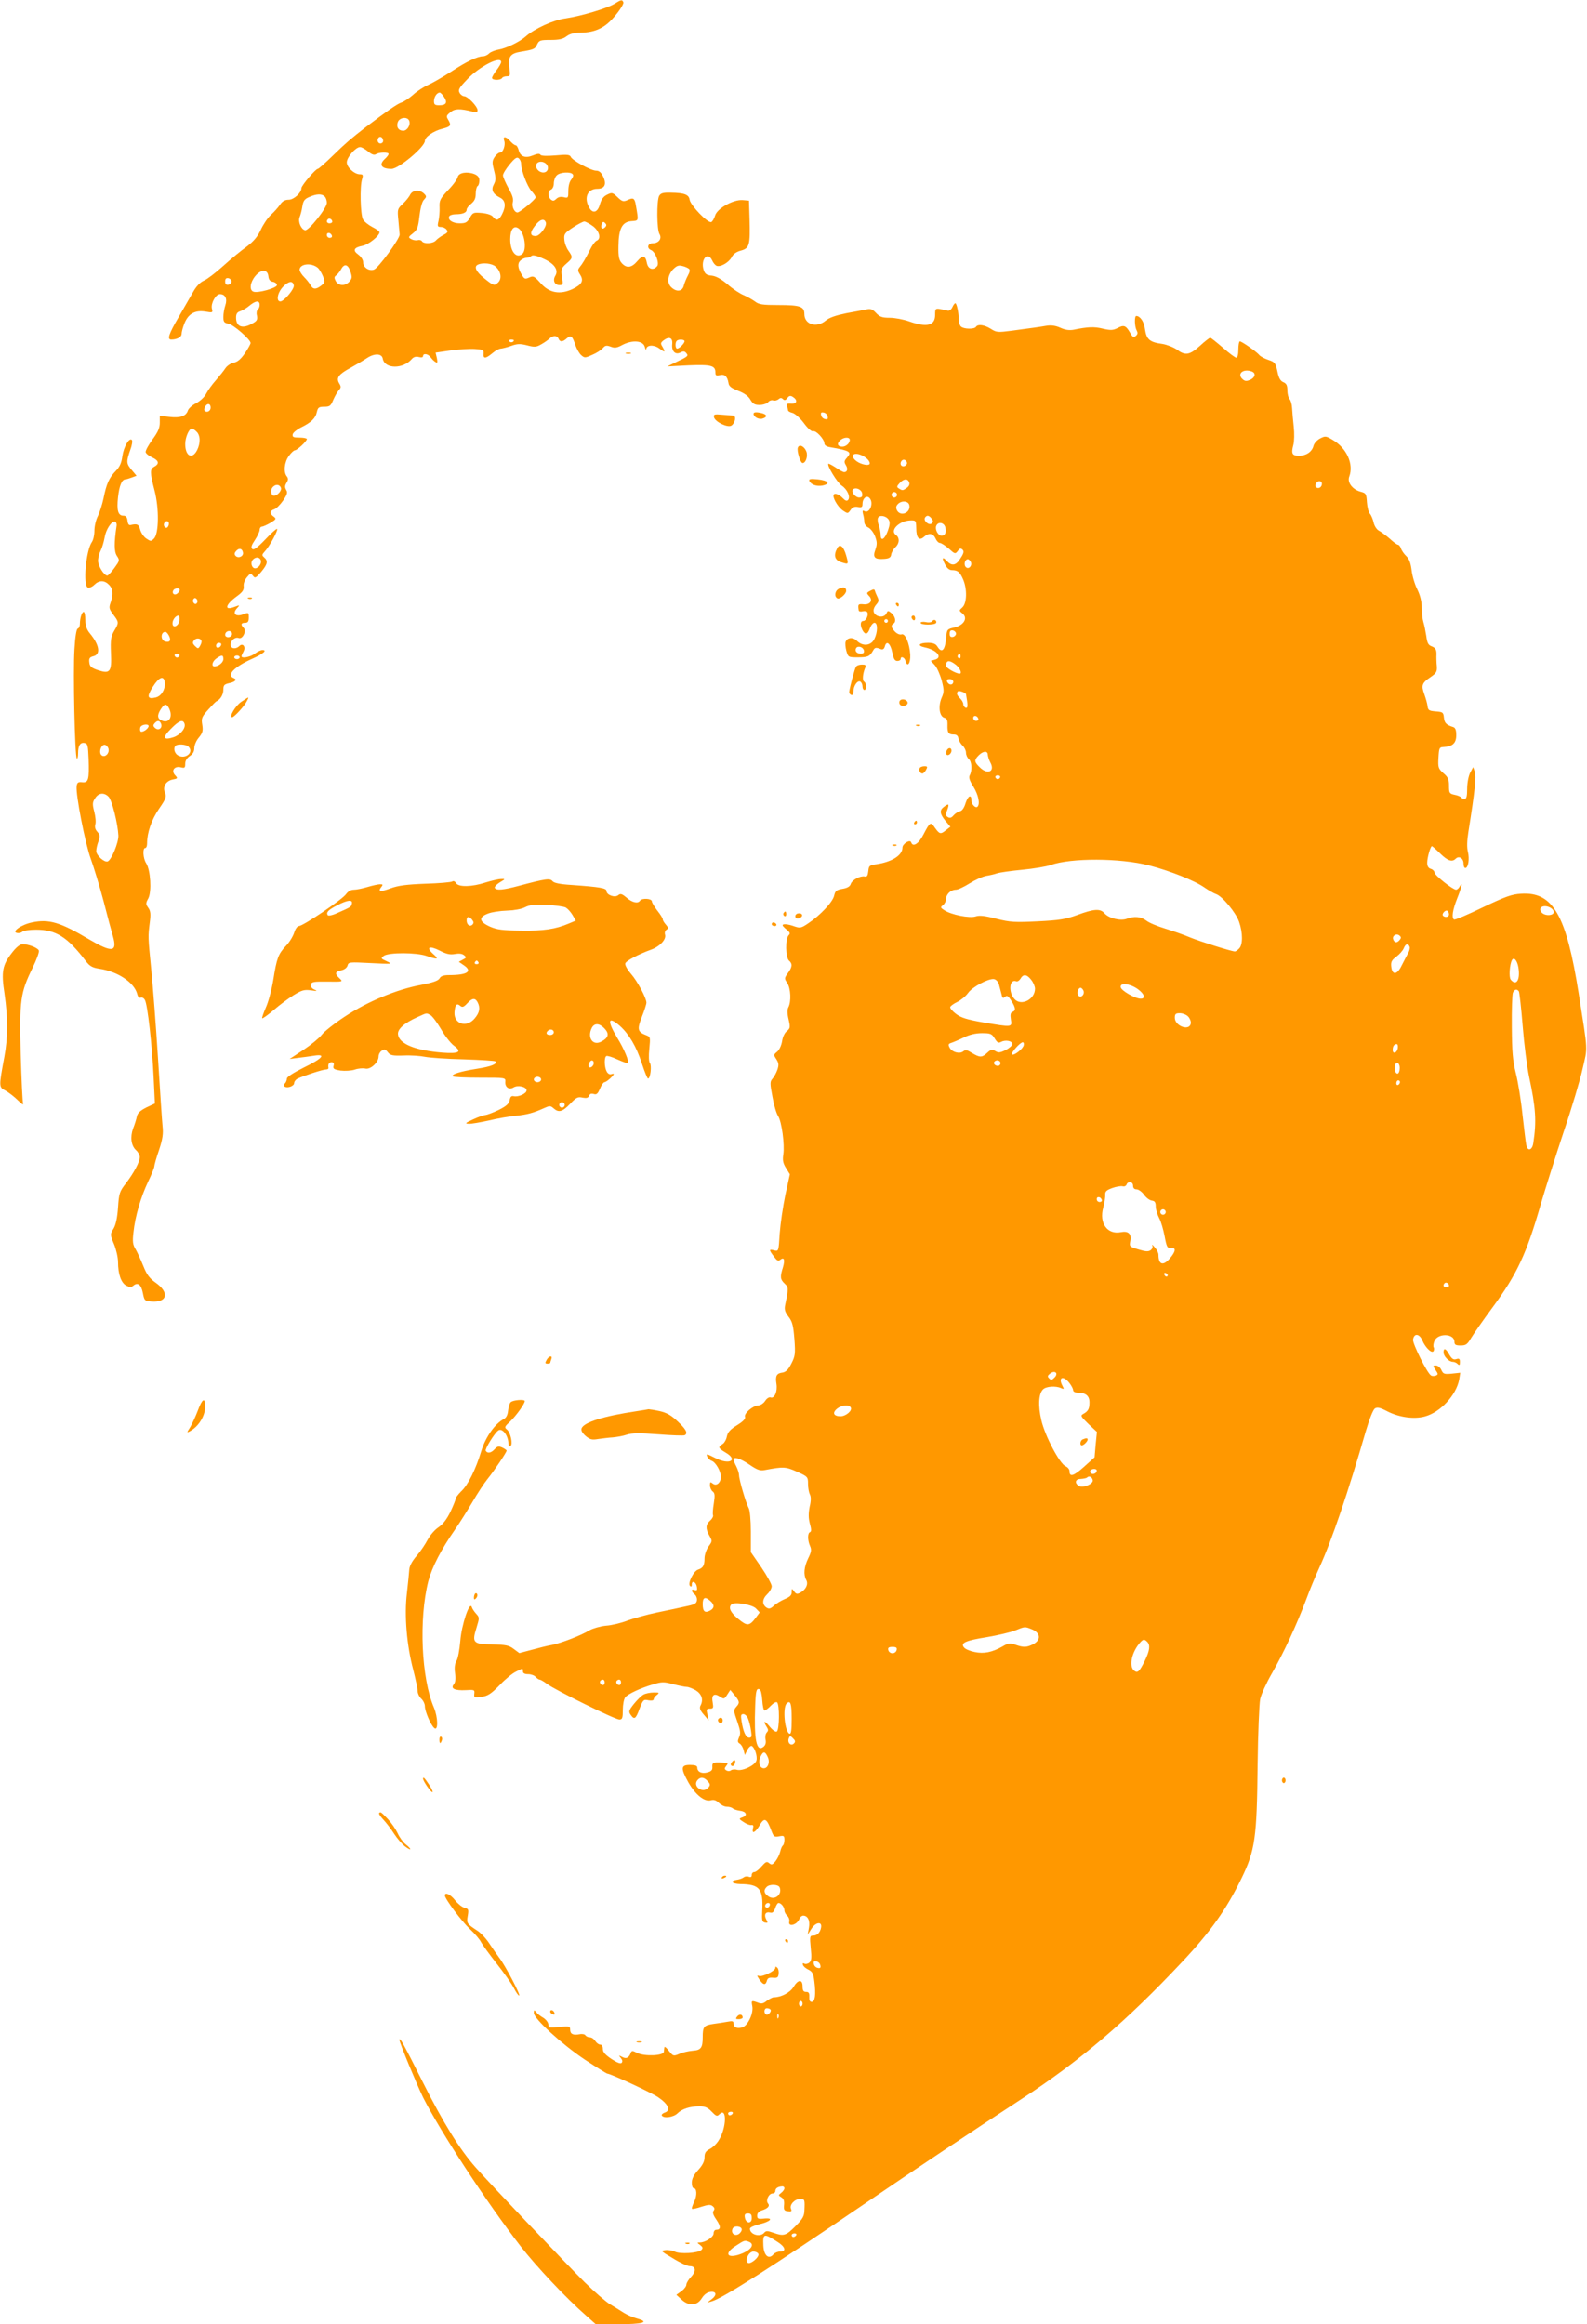 <?xml version="1.0" standalone="no"?>
<!DOCTYPE svg PUBLIC "-//W3C//DTD SVG 20010904//EN"
 "http://www.w3.org/TR/2001/REC-SVG-20010904/DTD/svg10.dtd">
<svg version="1.0" xmlns="http://www.w3.org/2000/svg"
 width="874pt" height="1280pt" viewBox="0 0 874 1280"
 preserveAspectRatio="xMidYMid meet">
<g transform="translate(0,1280) scale(0.1,-0.1)"
fill="#ff9800" stroke="none">
<path d="M3384 12779 c-41 -25 -182 -67 -268 -80 -69 -9 -173 -57 -221 -100
-32 -29 -107 -65 -148 -72 -20 -3 -44 -13 -53 -21 -8 -9 -24 -16 -33 -16 -31
0 -92 -29 -177 -85 -45 -29 -102 -62 -127 -73 -24 -11 -62 -35 -83 -55 -22
-19 -50 -38 -64 -42 -22 -7 -82 -49 -198 -137 -81 -63 -105 -83 -179 -155 -41
-40 -78 -73 -83 -73 -12 0 -90 -92 -90 -106 0 -26 -42 -64 -70 -64 -20 0 -35
-8 -47 -26 -10 -15 -33 -41 -51 -57 -18 -17 -43 -54 -56 -83 -17 -37 -39 -63
-77 -92 -30 -21 -88 -69 -129 -106 -41 -37 -88 -73 -106 -81 -21 -9 -42 -30
-60 -62 -15 -26 -51 -89 -80 -139 -54 -92 -65 -124 -41 -124 32 0 57 14 57 31
0 10 7 37 16 59 21 52 58 73 115 64 40 -7 42 -6 36 16 -7 29 21 80 44 80 30 0
42 -26 30 -61 -6 -18 -11 -47 -11 -64 0 -28 4 -33 29 -38 28 -6 121 -87 121
-106 0 -6 -14 -31 -31 -56 -22 -32 -40 -48 -61 -52 -16 -3 -37 -17 -46 -30 -9
-14 -33 -44 -53 -67 -20 -22 -44 -56 -53 -73 -9 -19 -33 -41 -55 -53 -22 -11
-42 -29 -46 -40 -10 -32 -42 -43 -102 -36 l-53 6 0 -38 c0 -29 -10 -51 -40
-92 -22 -30 -39 -61 -38 -70 2 -8 18 -21 36 -29 37 -17 41 -35 12 -51 -25 -13
-25 -31 1 -131 26 -100 24 -238 -3 -265 -16 -16 -18 -16 -42 0 -14 9 -29 31
-34 49 -8 30 -16 34 -52 26 -10 -3 -16 5 -18 24 -2 19 -9 27 -22 27 -30 0 -38
29 -30 102 7 63 21 98 41 98 4 0 20 5 34 10 l27 10 -26 31 c-31 36 -31 46 -9
110 10 26 14 52 9 56 -14 15 -45 -38 -52 -89 -5 -38 -15 -60 -37 -82 -36 -37
-51 -71 -67 -151 -7 -33 -21 -77 -31 -97 -11 -21 -19 -57 -19 -80 0 -24 -6
-52 -14 -63 -33 -48 -50 -240 -22 -251 8 -3 24 4 35 15 26 26 55 27 81 1 23
-23 25 -52 9 -99 -10 -28 -8 -35 15 -66 31 -41 32 -44 5 -89 -18 -31 -21 -49
-18 -122 5 -105 -5 -117 -73 -94 -35 12 -44 20 -46 42 -3 22 2 29 22 34 42 10
34 62 -20 127 -17 21 -24 41 -24 73 0 24 -4 44 -9 44 -10 0 -21 -34 -21 -67 0
-12 -5 -23 -12 -25 -7 -3 -14 -44 -18 -114 -8 -121 2 -590 13 -601 4 -3 7 9 7
28 0 43 12 62 36 57 17 -3 19 -14 22 -88 4 -114 -1 -132 -36 -128 -22 2 -27
-1 -30 -22 -5 -48 47 -315 78 -400 17 -47 49 -152 71 -235 21 -82 44 -168 51
-191 25 -88 -4 -92 -130 -18 -160 95 -222 114 -316 94 -59 -12 -115 -52 -82
-58 10 -2 23 1 29 7 6 6 40 11 76 11 109 0 172 -40 273 -172 22 -29 36 -37 75
-43 102 -15 193 -76 209 -140 3 -14 11 -22 19 -19 7 3 18 -3 23 -13 15 -26 40
-254 48 -424 l7 -146 -47 -22 c-33 -17 -48 -30 -52 -49 -3 -15 -12 -45 -21
-67 -17 -47 -11 -95 17 -120 11 -10 20 -27 20 -37 0 -26 -32 -86 -76 -144 -35
-45 -39 -55 -44 -134 -4 -57 -12 -95 -25 -117 -19 -31 -19 -32 3 -85 12 -29
22 -74 22 -98 0 -67 17 -115 45 -130 20 -10 27 -11 40 0 24 20 43 5 52 -42 8
-41 10 -43 48 -46 87 -6 99 50 22 104 -34 24 -49 45 -67 90 -13 32 -32 74 -42
92 -17 27 -19 43 -13 95 9 88 41 196 81 280 19 39 34 77 34 84 0 7 11 47 26
90 20 61 24 90 19 133 -3 30 -14 199 -25 375 -11 176 -28 394 -37 485 -18 182
-18 181 -8 261 6 45 4 62 -8 79 -15 21 -15 26 0 53 19 38 12 156 -12 193 -17
26 -21 84 -5 84 6 0 10 11 10 25 0 59 24 130 66 191 38 55 42 67 33 88 -15 32
4 65 42 73 28 5 29 7 13 24 -23 25 -3 52 32 43 21 -5 24 -3 24 20 0 16 9 31
25 42 17 11 25 25 25 44 0 16 11 42 25 58 21 26 24 37 19 70 -6 36 -3 44 32
83 22 24 42 46 47 47 21 10 37 37 37 63 0 25 5 30 30 36 36 7 48 21 26 29 -41
16 6 63 105 107 58 26 83 47 54 47 -9 0 -28 -9 -42 -20 -23 -18 -73 -28 -73
-14 0 3 5 15 11 26 14 26 -4 49 -23 30 -19 -19 -48 -15 -48 7 0 24 25 45 45
37 21 -8 44 39 27 56 -18 18 -15 28 8 28 15 0 20 7 20 29 0 28 -1 29 -30 18
-41 -16 -62 3 -36 32 18 20 18 20 -12 9 -59 -23 -52 11 11 57 33 24 41 36 39
56 -2 15 6 36 18 50 18 22 21 23 33 8 11 -15 16 -13 45 21 36 43 39 61 17 80
-14 12 -13 15 4 34 25 26 74 117 67 123 -3 3 -32 -23 -65 -58 -45 -47 -64 -60
-72 -52 -8 8 -4 21 15 49 14 21 26 47 26 56 0 10 6 18 13 18 6 0 28 10 47 21
31 19 33 22 17 34 -23 16 -22 32 3 40 11 3 33 25 49 48 23 34 26 45 17 59 -8
14 -8 23 2 39 10 16 10 24 2 35 -20 23 -14 80 11 113 12 17 27 31 33 31 12 0
66 50 66 62 0 4 -18 8 -41 8 -33 0 -40 3 -37 18 2 9 22 26 44 37 56 27 82 51
89 86 6 25 11 29 41 29 30 0 36 5 49 37 9 21 23 45 31 54 13 14 13 20 2 38
-18 30 -3 50 64 86 30 17 70 40 89 53 41 27 82 26 87 -3 10 -58 113 -59 161
-1 9 10 22 14 37 10 15 -4 24 -2 24 5 0 17 28 13 42 -7 7 -10 19 -22 27 -26
10 -7 12 -2 7 22 l-7 30 83 12 c46 6 106 10 133 8 45 -3 50 -5 48 -25 -3 -30
12 -29 49 2 16 14 37 25 46 25 9 1 35 7 57 15 33 12 49 13 88 3 42 -11 51 -10
80 7 18 10 38 25 45 32 18 17 41 16 48 -2 8 -20 23 -19 46 2 22 20 31 12 47
-38 7 -20 21 -45 31 -54 19 -17 22 -17 62 1 24 10 50 27 58 37 13 15 20 16 43
8 22 -9 35 -7 66 10 55 28 113 23 122 -11 4 -14 7 -20 8 -13 2 24 42 26 72 4
32 -24 35 -21 17 10 -11 17 -10 22 7 35 31 23 51 14 47 -22 -4 -39 18 -60 46
-45 15 8 23 7 31 -3 14 -16 11 -19 -59 -52 l-45 -22 117 6 c125 5 148 -1 148
-40 0 -16 5 -19 24 -14 27 7 42 -7 48 -43 2 -18 15 -28 53 -43 34 -13 56 -29
67 -48 14 -24 24 -30 51 -30 19 0 40 7 47 15 7 9 20 13 28 10 8 -3 21 0 29 6
10 9 17 9 25 1 8 -8 15 -7 24 6 10 13 17 15 31 6 28 -18 22 -39 -10 -37 -22 2
-27 -2 -23 -13 3 -9 6 -19 6 -24 0 -4 11 -11 25 -14 14 -4 42 -29 62 -56 22
-30 43 -48 51 -45 16 6 61 -43 62 -66 0 -11 12 -19 33 -22 109 -19 120 -26 91
-58 -15 -17 -16 -23 -6 -40 13 -20 9 -39 -9 -39 -6 0 -26 11 -46 25 -20 13
-39 23 -41 21 -9 -9 49 -104 73 -120 31 -20 51 -64 35 -80 -7 -7 -16 -3 -30
12 -22 23 -50 30 -50 12 0 -22 30 -68 54 -83 24 -16 26 -16 40 4 11 16 22 20
40 17 22 -4 26 -1 26 17 0 30 22 49 38 33 27 -27 1 -91 -29 -72 -9 5 -10 0 -6
-17 4 -13 7 -33 7 -44 0 -11 10 -25 22 -30 12 -6 29 -27 37 -48 12 -32 12 -45
2 -74 -16 -43 -4 -55 49 -51 27 2 36 8 38 24 2 12 12 30 23 40 23 21 25 53 2
69 -33 24 18 76 79 79 32 1 33 0 34 -42 0 -54 16 -72 42 -49 26 24 51 21 64
-8 6 -14 17 -25 24 -25 7 0 29 -14 49 -31 34 -31 36 -31 50 -13 10 15 16 16
26 7 9 -9 7 -20 -11 -47 -24 -41 -48 -45 -75 -16 -25 27 -30 18 -10 -19 10
-20 23 -31 38 -31 32 0 44 -11 62 -53 22 -53 20 -129 -5 -152 -19 -17 -19 -18
1 -34 31 -25 7 -65 -46 -77 -37 -8 -40 -12 -43 -44 -6 -81 -24 -102 -50 -60
-9 14 -23 20 -51 20 -50 0 -62 -16 -19 -25 68 -14 102 -56 56 -68 l-22 -6 22
-24 c12 -13 29 -51 38 -84 14 -55 14 -64 -1 -98 -19 -47 -11 -101 16 -108 14
-4 18 -13 17 -41 -1 -41 5 -51 35 -51 15 0 23 -7 25 -21 2 -12 12 -30 23 -40
10 -9 19 -27 19 -39 0 -13 7 -28 15 -35 17 -14 20 -62 6 -89 -7 -12 -2 -29 20
-64 27 -44 38 -95 22 -110 -10 -10 -33 13 -33 34 0 36 -18 28 -32 -13 -8 -28
-20 -44 -32 -46 -11 -3 -27 -13 -35 -23 -11 -13 -20 -16 -31 -9 -12 7 -13 15
-3 40 12 33 8 37 -19 16 -25 -18 -22 -39 9 -77 l27 -32 -23 -18 c-31 -25 -36
-24 -62 12 -24 35 -27 33 -64 -38 -26 -51 -58 -70 -67 -42 -6 18 -48 -8 -48
-29 0 -42 -57 -78 -140 -91 -42 -6 -45 -8 -48 -39 -3 -25 -7 -32 -20 -29 -24
5 -70 -19 -77 -42 -4 -13 -19 -22 -45 -26 -33 -6 -40 -11 -46 -37 -7 -35 -78
-110 -143 -153 -38 -26 -45 -27 -75 -17 -35 13 -66 16 -66 6 0 -3 10 -14 23
-24 18 -15 20 -21 10 -31 -19 -19 -17 -123 2 -139 20 -17 19 -36 -6 -69 -20
-28 -20 -30 -3 -55 19 -30 22 -102 6 -133 -7 -12 -7 -34 1 -67 10 -44 9 -49
-10 -65 -12 -9 -23 -33 -26 -56 -4 -23 -15 -47 -27 -57 -20 -16 -20 -18 -4
-42 13 -21 14 -31 5 -58 -6 -17 -18 -39 -27 -49 -14 -16 -14 -25 0 -99 8 -46
22 -93 31 -106 20 -30 37 -157 29 -211 -5 -33 -2 -49 15 -76 l21 -34 -25 -114
c-13 -63 -27 -158 -31 -212 -6 -98 -6 -99 -30 -93 -30 8 -30 3 -2 -34 17 -23
24 -27 35 -18 21 17 27 1 15 -41 -17 -54 -15 -67 9 -90 22 -20 22 -27 3 -118
-5 -25 -1 -39 19 -65 21 -27 26 -49 32 -123 6 -82 4 -94 -17 -135 -16 -32 -30
-46 -48 -49 -33 -4 -41 -18 -34 -62 7 -42 -11 -83 -32 -75 -8 3 -21 -5 -30
-19 -9 -14 -26 -25 -38 -25 -29 -1 -80 -44 -73 -63 4 -10 -10 -25 -44 -46 -37
-23 -51 -38 -56 -62 -3 -17 -14 -36 -24 -42 -26 -16 -24 -22 16 -46 73 -42 23
-71 -55 -31 -22 11 -41 20 -44 20 -12 0 7 -30 23 -35 22 -7 51 -57 51 -88 0
-33 -25 -54 -45 -37 -13 10 -15 9 -15 -10 0 -13 7 -28 15 -34 12 -9 13 -22 6
-66 -5 -30 -7 -59 -4 -65 2 -6 -5 -20 -17 -30 -24 -22 -25 -44 -3 -83 16 -28
16 -30 -5 -59 -12 -17 -22 -46 -22 -65 0 -39 -8 -53 -35 -62 -25 -7 -59 -76
-45 -90 7 -7 10 -4 10 8 0 25 24 14 28 -14 3 -17 0 -21 -12 -17 -20 8 -21 -7
-1 -23 9 -7 15 -23 13 -34 -2 -17 -14 -23 -58 -32 -30 -7 -102 -22 -160 -34
-58 -12 -132 -33 -165 -45 -33 -13 -86 -26 -118 -28 -31 -3 -72 -15 -90 -25
-45 -28 -154 -70 -207 -81 -25 -4 -75 -17 -112 -27 l-68 -18 -31 23 c-26 20
-44 23 -117 25 -106 1 -114 9 -88 91 17 56 17 57 -2 78 -11 12 -22 29 -24 37
-12 34 -56 -98 -63 -187 -4 -48 -13 -98 -21 -110 -9 -15 -12 -36 -8 -67 5 -31
2 -51 -7 -62 -19 -23 5 -35 66 -32 47 3 50 2 47 -20 -2 -22 0 -23 40 -17 35 5
53 17 99 64 30 32 70 65 89 74 40 21 40 21 40 2 0 -10 10 -15 29 -15 16 0 34
-7 41 -15 7 -8 17 -15 22 -15 5 0 24 -11 41 -24 44 -33 374 -196 398 -196 16
0 19 8 19 53 0 29 6 60 13 69 15 19 83 51 154 72 47 14 58 15 110 1 31 -8 65
-15 75 -15 10 0 32 -9 50 -19 33 -21 43 -52 26 -84 -7 -13 -3 -26 18 -50 l27
-32 -7 33 c-7 28 -5 32 14 32 18 0 20 4 15 34 -8 41 7 54 40 32 22 -14 24 -14
40 11 l17 26 24 -29 c28 -35 29 -42 8 -65 -14 -16 -14 -23 6 -79 18 -52 20
-67 10 -88 -9 -21 -8 -27 3 -34 8 -4 18 -20 22 -35 l7 -28 14 28 c8 15 20 25
25 21 16 -10 31 -56 25 -79 -7 -27 -76 -60 -107 -52 -13 4 -28 2 -34 -3 -6 -5
-17 -5 -25 0 -11 7 -11 11 -1 24 8 9 10 16 5 17 -75 6 -82 4 -81 -20 2 -19 -5
-26 -27 -32 -32 -9 -56 3 -56 27 0 10 -13 14 -40 14 -51 0 -52 -18 -9 -96 39
-68 87 -107 122 -99 18 5 31 1 46 -14 12 -12 31 -21 44 -21 13 0 27 -4 32 -9
6 -5 23 -11 39 -13 36 -4 45 -25 16 -36 -22 -8 -22 -9 6 -27 16 -11 35 -18 43
-16 9 2 12 -4 8 -18 -8 -33 12 -24 35 14 28 49 40 43 68 -32 11 -28 15 -31 41
-26 26 5 29 3 29 -20 0 -14 -4 -28 -9 -31 -4 -3 -11 -18 -14 -33 -4 -16 -15
-39 -26 -53 -16 -20 -22 -22 -35 -11 -13 11 -19 8 -42 -18 -14 -17 -32 -31
-40 -31 -8 0 -14 -7 -14 -16 0 -11 -5 -14 -16 -10 -9 4 -22 2 -28 -3 -6 -5
-22 -11 -35 -13 -44 -6 -32 -23 17 -24 105 -1 126 -26 120 -145 -3 -55 -1 -64
15 -67 16 -3 17 -1 7 17 -14 26 -4 44 21 38 13 -4 21 3 28 24 5 16 14 29 18
29 15 0 33 -23 33 -41 0 -9 7 -22 16 -30 8 -7 13 -21 11 -31 -9 -33 43 -20 56
15 3 9 13 17 20 17 26 0 39 -27 32 -67 l-7 -38 21 33 c24 37 59 41 53 7 -5
-28 -21 -45 -44 -45 -18 0 -19 -5 -13 -68 6 -55 4 -70 -8 -81 -9 -7 -21 -9
-28 -5 -7 4 -10 2 -7 -7 2 -8 16 -20 31 -27 21 -10 27 -22 32 -65 9 -71 4
-112 -15 -112 -10 0 -14 9 -13 28 1 21 -3 27 -18 27 -14 0 -19 7 -19 30 0 41
-25 39 -50 -3 -19 -31 -68 -57 -110 -57 -6 0 -23 -9 -37 -19 -19 -16 -30 -18
-49 -10 -36 13 -37 12 -31 -19 8 -40 -25 -110 -57 -118 -29 -7 -46 1 -46 23 0
12 -7 14 -32 9 -18 -3 -53 -9 -78 -12 -54 -8 -60 -15 -60 -74 0 -59 -10 -71
-56 -74 -22 -2 -54 -9 -72 -17 -33 -14 -35 -13 -58 16 -13 17 -24 26 -25 20
-1 -5 -2 -17 -3 -25 -2 -22 -107 -26 -147 -6 -27 14 -31 13 -36 -2 -10 -26
-25 -32 -47 -20 -19 10 -20 10 -7 -6 9 -11 11 -20 4 -27 -6 -6 -26 2 -56 22
-34 23 -47 37 -47 55 0 15 -6 24 -15 24 -8 0 -20 9 -27 20 -7 11 -20 20 -30
20 -9 0 -20 5 -24 11 -3 6 -18 9 -32 6 -35 -7 -52 1 -52 25 0 19 -4 20 -60 15
-55 -6 -60 -5 -60 13 0 11 -12 27 -27 37 -16 9 -34 23 -40 32 -11 13 -13 12
-13 -5 0 -31 155 -173 281 -257 64 -42 120 -77 124 -77 17 0 244 -105 281
-131 56 -38 70 -73 34 -84 -11 -4 -18 -11 -15 -16 11 -17 65 -9 86 12 25 25
69 39 122 39 30 0 45 -7 66 -29 25 -26 30 -28 43 -15 42 43 40 -73 -3 -142
-11 -19 -34 -41 -50 -49 -23 -12 -29 -22 -29 -47 0 -21 -11 -43 -35 -69 -24
-26 -35 -49 -35 -69 0 -17 4 -30 9 -30 19 0 21 -39 5 -74 -10 -20 -16 -38 -13
-40 2 -3 26 2 52 11 38 12 50 13 62 3 11 -9 12 -16 5 -25 -7 -9 -3 -23 15 -49
26 -38 25 -56 -1 -56 -8 0 -14 -9 -14 -20 0 -20 -45 -50 -76 -50 -16 0 -16 -1
2 -14 15 -12 16 -17 7 -27 -18 -18 -120 -24 -147 -9 -13 6 -36 10 -52 8 -27
-3 -25 -6 42 -45 38 -24 80 -43 92 -43 34 0 38 -27 8 -59 -14 -15 -26 -34 -26
-43 0 -9 -12 -25 -27 -36 l-28 -20 28 -26 c41 -38 86 -35 112 7 13 21 30 33
48 35 34 4 36 -19 4 -42 l-22 -17 25 7 c57 15 338 194 847 541 265 181 592
399 857 572 326 213 577 427 886 756 157 167 243 288 327 460 75 154 85 223
89 625 2 173 9 336 14 362 5 26 35 91 65 143 64 111 137 269 188 405 19 52 52
131 72 175 68 147 160 418 257 754 20 67 40 118 50 124 13 9 29 5 71 -17 64
-32 145 -43 204 -27 86 23 173 118 189 203 l6 38 -46 -5 c-42 -4 -48 -2 -58
20 -6 14 -20 25 -30 25 -17 0 -18 -1 -2 -25 15 -22 15 -25 1 -31 -9 -3 -21 -3
-26 1 -21 12 -102 175 -99 197 5 37 35 34 51 -4 17 -40 52 -74 62 -59 3 6 4
15 1 20 -4 5 -2 21 3 34 18 47 111 44 111 -3 0 -16 7 -20 34 -20 30 0 37 6 59
43 14 23 66 98 117 167 135 183 187 295 266 570 25 85 81 263 125 395 45 132
92 290 105 350 28 122 30 84 -21 410 -69 437 -142 565 -319 553 -51 -3 -86
-16 -210 -75 -82 -40 -153 -70 -158 -67 -15 9 -8 53 17 116 25 62 33 98 14 66
-5 -10 -14 -18 -20 -18 -18 0 -119 80 -119 95 0 7 -9 17 -20 20 -14 4 -20 15
-20 34 0 28 18 91 26 91 2 0 23 -18 45 -40 42 -41 66 -49 86 -29 18 18 43 2
43 -26 0 -14 4 -25 10 -25 16 0 24 50 14 89 -6 23 -5 62 3 111 35 218 44 306
35 330 l-9 25 -17 -32 c-9 -19 -16 -56 -16 -88 0 -41 -4 -55 -14 -55 -8 0 -17
4 -20 9 -3 4 -19 11 -36 14 -28 6 -30 10 -30 50 0 35 -5 47 -31 69 -28 25 -30
31 -27 85 3 54 5 58 28 59 49 2 70 21 70 65 0 29 -5 41 -17 45 -38 12 -48 22
-51 52 -3 29 -6 31 -45 34 -36 3 -42 6 -45 28 -1 14 -10 44 -18 67 -18 49 -13
62 36 95 30 21 35 29 33 59 -2 18 -3 49 -2 67 0 25 -6 34 -25 42 -20 7 -26 18
-31 57 -4 26 -11 61 -16 77 -5 16 -9 51 -9 79 0 33 -8 67 -25 102 -14 28 -28
76 -31 106 -5 38 -13 61 -29 76 -13 12 -26 32 -30 43 -3 11 -11 20 -16 20 -5
0 -26 15 -46 34 -21 18 -48 38 -60 44 -12 7 -24 26 -28 44 -4 18 -13 40 -20
48 -8 8 -15 37 -17 64 -3 47 -5 50 -35 58 -45 12 -75 52 -62 84 25 68 -14 156
-91 201 -37 22 -41 23 -70 8 -16 -8 -33 -27 -36 -40 -8 -33 -40 -55 -80 -55
-38 0 -44 12 -31 60 5 19 6 64 2 100 -4 36 -8 82 -9 102 -1 21 -7 43 -14 50
-6 6 -12 28 -12 48 0 27 -5 38 -22 45 -17 7 -26 24 -33 60 -10 46 -14 51 -50
63 -21 7 -43 19 -49 26 -14 18 -97 76 -108 76 -4 0 -8 -20 -8 -45 0 -27 -5
-45 -11 -45 -7 0 -40 25 -74 55 -35 30 -66 55 -70 55 -4 0 -30 -20 -57 -45
-57 -51 -80 -55 -127 -20 -19 13 -55 27 -80 31 -69 9 -87 25 -95 80 -5 42 -26
73 -48 74 -11 0 -10 -58 2 -80 7 -13 6 -21 -5 -30 -12 -10 -18 -7 -32 19 -23
39 -34 43 -69 24 -24 -12 -37 -13 -80 -3 -48 12 -84 10 -162 -6 -23 -4 -46 -1
-72 11 -27 12 -50 15 -77 11 -41 -7 -62 -10 -190 -27 -77 -10 -85 -10 -116 10
-37 23 -72 27 -82 11 -9 -14 -68 -13 -83 2 -7 7 -12 24 -12 39 0 36 -11 89
-19 89 -3 0 -11 -10 -16 -22 -6 -13 -17 -21 -25 -19 -8 2 -27 6 -42 9 -26 4
-28 2 -28 -32 0 -59 -44 -71 -143 -36 -31 11 -79 20 -107 20 -42 0 -55 5 -75
26 -19 21 -31 25 -52 20 -16 -3 -66 -13 -112 -21 -58 -12 -94 -24 -114 -41
-50 -42 -117 -21 -117 36 0 42 -23 50 -143 50 -87 0 -108 3 -128 19 -14 10
-41 26 -62 35 -21 8 -62 35 -90 60 -36 30 -63 45 -87 48 -27 2 -37 9 -44 29
-20 58 21 108 46 55 6 -14 17 -27 25 -30 21 -8 67 18 83 48 8 17 27 30 51 36
47 13 51 31 47 175 l-3 100 -35 3 c-52 4 -142 -47 -152 -86 -5 -16 -14 -32
-21 -35 -19 -7 -114 92 -119 123 -4 28 -28 38 -105 39 -42 1 -54 -3 -63 -18
-14 -27 -13 -187 2 -210 15 -25 -4 -51 -38 -51 -27 0 -33 -27 -9 -37 24 -9 48
-73 34 -89 -21 -25 -49 -17 -56 16 -8 44 -23 47 -53 12 -31 -37 -59 -41 -86
-11 -15 17 -19 36 -18 93 1 96 20 134 71 138 41 3 40 -1 26 81 -7 46 -14 51
-47 35 -23 -10 -30 -8 -55 16 -27 26 -31 27 -57 14 -20 -9 -32 -25 -40 -53
-13 -47 -41 -54 -61 -15 -28 54 -6 100 47 100 40 0 52 25 32 67 -11 23 -22 33
-39 33 -28 0 -133 57 -140 77 -5 11 -21 13 -83 7 -51 -4 -80 -3 -84 4 -4 7
-18 6 -41 -4 -42 -17 -70 -7 -79 31 -4 14 -11 25 -16 25 -6 0 -20 11 -32 25
-22 25 -41 25 -31 0 8 -23 -6 -65 -22 -65 -8 0 -22 -11 -31 -25 -14 -21 -14
-31 -3 -74 11 -42 10 -55 -1 -76 -17 -31 -6 -53 33 -73 31 -15 35 -47 12 -92
-17 -34 -32 -38 -50 -14 -7 10 -31 18 -61 21 -46 4 -50 3 -66 -26 -15 -26 -23
-31 -56 -31 -40 0 -69 20 -57 40 3 5 19 10 35 10 38 0 60 9 60 25 0 8 11 22
25 33 18 15 25 29 25 55 0 20 5 39 10 42 6 3 10 17 10 31 0 17 -8 27 -27 35
-41 16 -87 8 -92 -16 -2 -11 -25 -44 -53 -72 -44 -47 -49 -57 -47 -95 1 -24
-2 -58 -6 -75 -7 -29 -5 -33 13 -33 11 0 25 -6 31 -14 10 -12 7 -18 -17 -30
-15 -8 -34 -22 -41 -30 -15 -18 -66 -21 -77 -5 -3 6 -14 9 -24 6 -9 -2 -25 0
-35 6 -17 9 -17 12 9 32 24 19 29 32 36 94 5 43 14 79 24 90 16 17 16 20 1 35
-24 23 -62 20 -76 -6 -6 -13 -25 -36 -41 -51 -29 -27 -30 -30 -24 -90 3 -34 6
-70 7 -79 0 -24 -118 -186 -142 -193 -27 -9 -59 12 -59 40 0 14 -11 31 -27 43
-32 23 -24 39 23 48 33 6 94 55 94 75 0 5 -18 18 -40 29 -21 11 -45 30 -51 42
-14 26 -18 181 -5 221 7 23 5 27 -12 27 -30 0 -72 38 -72 66 0 28 49 84 73 84
9 0 28 -11 44 -24 20 -17 34 -22 44 -15 18 11 69 12 69 1 0 -5 -9 -17 -20 -27
-35 -32 -20 -55 36 -55 40 0 184 121 184 154 0 22 48 55 97 67 46 12 50 18 31
50 -11 18 -10 23 12 40 24 21 52 22 123 4 20 -6 27 -4 27 8 0 20 -54 77 -74
77 -8 0 -20 9 -25 19 -9 16 -2 28 42 74 68 72 187 132 187 95 0 -6 -11 -26
-25 -44 -14 -18 -25 -37 -25 -43 0 -14 47 -14 55 -1 3 6 15 10 27 10 18 0 19
4 13 49 -8 58 6 77 63 86 72 12 79 15 90 40 11 23 17 25 74 25 47 0 69 5 88
20 17 13 41 20 75 20 85 1 139 27 194 95 27 32 47 65 44 72 -6 16 -11 16 -49
-8z m-938 -514 c20 -30 11 -45 -27 -45 -24 0 -29 4 -29 23 0 23 16 47 32 47 4
0 15 -11 24 -25z m-192 -131 c8 -22 -11 -54 -33 -54 -27 0 -40 21 -30 48 10
26 54 31 63 6z m-144 -110 c0 -8 -7 -14 -15 -14 -15 0 -21 21 -9 33 10 9 24
-2 24 -19z m760 -126 c0 -36 33 -123 56 -149 13 -14 24 -30 24 -36 0 -11 -87
-83 -100 -83 -17 0 -32 31 -26 56 5 18 -2 40 -24 78 -16 30 -30 61 -30 70 0
10 17 37 37 61 28 34 40 42 50 33 7 -6 13 -19 13 -30z m140 -3 c16 -19 6 -45
-18 -45 -25 0 -46 25 -38 45 7 19 40 19 56 0z m145 -56 c4 -5 0 -18 -9 -28 -9
-10 -16 -35 -16 -60 0 -41 -1 -43 -25 -37 -17 4 -31 1 -41 -9 -13 -12 -19 -13
-30 -4 -18 15 -18 48 1 55 8 4 15 18 15 34 0 16 7 36 16 44 17 18 79 22 89 5z
m-1367 -121 c7 -7 12 -22 12 -35 0 -29 -100 -155 -120 -151 -22 5 -40 47 -30
72 5 12 12 38 15 59 5 31 12 41 38 52 40 18 69 19 85 3z m42 -139 c0 -5 -7 -9
-15 -9 -15 0 -20 12 -9 23 8 8 24 -1 24 -14z m1176 -4 c8 -20 -33 -75 -56 -75
-31 0 -33 19 -5 55 27 37 52 45 61 20z m260 -21 c36 -28 46 -70 19 -80 -8 -4
-24 -25 -35 -48 -25 -50 -42 -79 -59 -99 -10 -13 -9 -20 4 -40 21 -33 10 -54
-42 -79 -69 -32 -128 -22 -176 33 -34 38 -40 41 -62 31 -22 -10 -27 -9 -39 11
-24 39 -28 64 -11 81 9 9 24 16 34 16 9 0 22 5 27 10 7 7 28 3 65 -14 62 -27
87 -63 67 -95 -15 -25 -4 -51 23 -51 20 0 21 4 14 45 -6 42 -4 48 24 73 36 31
37 35 11 72 -11 15 -21 42 -22 61 -3 30 2 36 47 66 27 18 56 33 63 33 7 0 29
-12 48 -26z m66 -6 c-15 -15 -26 -4 -18 18 5 13 9 15 18 6 9 -9 9 -15 0 -24z
m-476 -6 c33 -22 47 -119 20 -141 -33 -27 -66 14 -66 81 0 54 19 79 46 60z
m-1028 -40 c2 -7 -3 -12 -12 -12 -9 0 -16 7 -16 16 0 17 22 14 28 -4z m-79
-176 c8 -6 21 -27 29 -46 13 -32 13 -35 -8 -52 -29 -23 -47 -23 -60 2 -6 11
-22 31 -35 44 -14 14 -25 32 -25 40 0 33 63 41 99 12z m979 7 c30 -25 37 -66
17 -87 -22 -22 -26 -21 -79 22 -45 36 -58 65 -33 75 27 12 76 6 95 -10z m-798
-29 c10 -30 9 -38 -6 -55 -23 -26 -60 -24 -75 3 -9 17 -9 24 3 32 8 6 20 21
27 34 17 32 38 27 51 -14z m1865 15 c6 -6 3 -19 -7 -37 -8 -15 -18 -39 -22
-54 -7 -33 -39 -38 -68 -11 -26 23 -22 65 7 98 21 21 31 26 53 20 15 -3 31
-11 37 -16z m-2317 -41 c2 -19 10 -28 25 -30 12 -2 22 -10 22 -18 0 -16 -105
-46 -130 -36 -23 9 -18 51 11 86 33 39 68 38 72 -2z m-203 -28 c0 -8 -8 -16
-17 -18 -13 -2 -18 3 -18 18 0 15 5 20 18 18 9 -2 17 -10 17 -18z m343 -22 c4
-19 -54 -88 -74 -88 -25 0 -16 50 16 82 31 31 53 33 58 6z m-188 -107 c0 -11
-5 -23 -11 -26 -5 -4 -8 -19 -4 -33 4 -23 0 -30 -26 -44 -54 -31 -89 -18 -89
33 0 20 6 30 23 35 12 4 35 17 50 30 35 29 57 31 57 5z m1400 -195 c0 -11 -19
-15 -25 -6 -3 5 1 10 9 10 9 0 16 -2 16 -4z m940 -5 c0 -12 -29 -41 -41 -41
-10 0 -12 33 -2 43 10 10 43 8 43 -2z m3124 -167 c24 -9 19 -33 -9 -46 -19 -8
-28 -8 -40 2 -36 30 1 62 49 44z m-5734 -199 c0 -17 -17 -28 -30 -20 -7 4 -7
13 0 26 12 21 30 17 30 -6z m3398 -49 c3 -13 -1 -17 -14 -14 -11 2 -20 11 -22
22 -3 13 1 17 14 14 11 -2 20 -11 22 -22z m-3476 -83 c22 -20 23 -64 3 -103
-27 -52 -65 -32 -65 35 0 36 21 85 37 85 4 0 15 -7 25 -17z m3598 -46 c0 -18
-21 -37 -41 -37 -26 0 -32 16 -13 34 19 19 54 21 54 3z m73 -88 c22 -12 37
-28 37 -41 0 -16 -48 -7 -74 13 -41 32 -12 54 37 28z m242 -40 c0 -7 -8 -15
-17 -17 -18 -3 -25 18 -11 32 10 10 28 1 28 -15z m12 -105 c4 -11 -1 -22 -12
-30 -22 -16 -25 -17 -45 -4 -12 7 -12 12 4 29 23 25 44 27 53 5z m2273 -8 c0
-18 -16 -29 -30 -21 -13 8 -1 35 16 35 8 0 14 -6 14 -14z m-5733 -22 c6 -16
-19 -44 -39 -44 -15 0 -20 30 -8 45 16 20 39 19 47 -1z m3201 -31 c3 -18 -2
-23 -17 -23 -21 0 -45 32 -34 44 15 15 48 0 51 -21z m192 -8 c0 -8 -7 -15 -15
-15 -8 0 -15 7 -15 15 0 8 7 15 15 15 8 0 15 -7 15 -15z m68 -58 c8 -41 -48
-64 -68 -28 -7 15 -6 24 6 36 21 20 58 16 62 -8z m-114 -79 c8 -13 7 -28 -4
-60 -17 -48 -40 -62 -40 -24 0 13 -5 37 -10 52 -6 15 -8 34 -5 41 7 19 45 13
59 -9z m236 7 c10 -12 10 -19 2 -27 -15 -15 -48 14 -38 31 10 15 21 14 36 -4z
m-4488 -41 c-14 -94 -14 -142 2 -166 16 -24 15 -26 -14 -66 -17 -23 -34 -42
-39 -42 -18 0 -51 53 -51 82 0 16 7 42 15 57 8 16 17 48 21 70 7 45 39 94 58
88 6 -2 10 -13 8 -23z m288 12 c0 -8 -4 -17 -9 -21 -12 -7 -24 12 -16 25 9 15
25 12 25 -4z m4276 -20 c7 -29 -1 -46 -21 -46 -19 0 -37 34 -29 54 10 25 43
19 50 -8z m-3868 -139 c4 -21 -25 -34 -40 -19 -8 8 -8 16 2 27 16 19 34 15 38
-8z m98 -42 c7 -17 -12 -45 -31 -45 -18 0 -27 30 -14 46 15 18 38 18 45 -1z
m3911 -11 c8 -21 -13 -42 -28 -27 -13 13 -5 43 11 43 6 0 13 -7 17 -16z
m-4357 -153 c0 -5 -6 -14 -14 -20 -16 -13 -32 2 -21 19 8 12 35 13 35 1z m95
-71 c-5 -8 -11 -8 -17 -2 -6 6 -7 16 -3 22 5 8 11 8 17 2 6 -6 7 -16 3 -22z
m-97 -97 c-4 -32 -38 -46 -38 -16 0 20 18 43 33 43 4 0 7 -12 5 -27z m288 -82
c-10 -16 -36 -13 -36 3 0 17 21 27 34 16 4 -5 5 -13 2 -19z m3989 9 c0 -8 -8
-16 -17 -18 -13 -2 -18 3 -18 18 0 15 5 20 18 18 9 -2 17 -10 17 -18z m-4335
-10 c14 -26 6 -40 -20 -33 -27 7 -26 53 1 53 5 0 13 -9 19 -20z m180 -34 c0
-6 -5 -18 -10 -26 -8 -13 -11 -13 -26 2 -14 14 -15 20 -5 32 13 16 41 11 41
-8z m108 -18 c-6 -18 -28 -21 -28 -4 0 9 7 16 16 16 9 0 14 -5 12 -12z m-230
-59 c-2 -6 -8 -10 -13 -10 -5 0 -11 4 -13 10 -2 6 4 11 13 11 9 0 15 -5 13
-11z m4302 -5 c0 -8 -5 -12 -10 -9 -6 4 -8 11 -5 16 9 14 15 11 15 -7z m-4060
-14 c0 -18 -26 -40 -49 -40 -19 0 -12 28 11 44 30 21 38 20 38 -4z m90 10 c0
-5 -7 -10 -15 -10 -8 0 -15 5 -15 10 0 6 7 10 15 10 8 0 15 -4 15 -10z m3944
-41 c23 -18 36 -49 21 -49 -20 0 -75 31 -75 43 0 32 18 34 54 6z m-4356 -99
c3 -36 -19 -73 -49 -81 -48 -12 -52 4 -17 59 35 55 61 64 66 22z m4342 5 c0
-8 -6 -15 -14 -15 -8 0 -16 7 -20 15 -4 10 1 15 14 15 11 0 20 -7 20 -15z m70
-68 c11 -61 11 -79 -2 -75 -7 3 -13 11 -13 20 0 8 -8 23 -18 32 -18 18 -21 29
-11 39 5 5 43 -8 44 -16z m-4390 -76 c24 -46 3 -86 -37 -70 -27 10 -29 30 -7
64 20 30 30 31 44 6z m4458 -59 c2 -7 -3 -12 -12 -12 -9 0 -16 7 -16 16 0 17
22 14 28 -4z m-4501 -28 c9 -23 -13 -40 -32 -24 -12 10 -13 16 -4 26 15 18 28
18 36 -2z m129 1 c9 -24 -22 -62 -60 -75 -57 -19 -63 -2 -15 46 45 46 66 54
75 29z m-198 -17 c-6 -16 -36 -34 -44 -26 -3 4 -4 14 -1 23 7 17 51 21 45 3z
m-220 -124 c4 -25 -19 -46 -37 -35 -20 13 -5 63 17 59 9 -2 18 -13 20 -24z
m440 14 c31 -31 -15 -71 -57 -49 -20 11 -28 41 -14 54 11 11 58 8 71 -5z
m4402 -45 c1 -10 7 -29 14 -42 28 -51 -16 -70 -59 -26 -30 29 -31 39 -5 65 25
25 50 26 50 3z m68 -124 c-2 -6 -8 -10 -13 -10 -5 0 -11 4 -13 10 -2 6 4 11
13 11 9 0 15 -5 13 -11z m-4910 -107 c19 -19 51 -149 54 -214 1 -39 -38 -134
-59 -142 -18 -7 -63 33 -63 57 0 11 5 35 12 53 10 29 9 36 -6 53 -12 13 -15
27 -11 41 4 11 1 43 -6 70 -11 42 -10 52 5 74 19 30 49 33 74 8z m5730 -378
c119 -31 254 -85 307 -123 22 -15 50 -31 62 -35 34 -11 109 -101 127 -153 21
-60 21 -127 0 -147 -8 -9 -19 -16 -23 -16 -18 0 -192 55 -246 77 -33 14 -95
36 -138 49 -43 13 -89 32 -104 44 -28 22 -67 26 -108 10 -34 -13 -100 3 -123
31 -23 26 -57 24 -149 -10 -66 -24 -100 -29 -218 -35 -126 -6 -150 -5 -227 14
-64 17 -94 20 -115 13 -33 -11 -134 9 -172 34 -22 14 -23 17 -8 28 9 7 17 22
17 33 0 27 26 52 54 52 12 0 46 16 76 35 30 19 70 37 90 41 19 3 46 9 60 14
14 5 77 14 140 20 63 6 134 18 156 26 112 40 383 39 542 -2z m2217 -237 c10
-8 15 -19 11 -25 -10 -17 -51 -15 -66 3 -25 30 18 48 55 22z m-565 -33 c0 -14
-21 -19 -33 -7 -9 9 13 34 24 27 5 -3 9 -12 9 -20z m-271 -140 c-15 -18 -28
-18 -36 2 -8 20 17 36 34 22 10 -8 10 -14 2 -24z m54 -38 c3 -7 -1 -24 -9 -37
-7 -13 -23 -43 -35 -67 -25 -52 -52 -54 -57 -5 -3 26 3 36 29 55 17 13 35 33
40 46 10 25 24 29 32 8z m599 -112 c12 -70 -11 -107 -42 -69 -11 13 -6 85 7
108 11 18 28 -2 35 -39z m-2683 -70 c12 -15 21 -37 21 -49 0 -59 -76 -98 -113
-57 -35 39 -28 112 9 98 8 -3 18 4 24 14 15 27 35 25 59 -6z m-178 -24 c4 -14
10 -38 14 -53 5 -24 8 -27 20 -17 11 10 18 5 35 -22 24 -39 25 -54 6 -61 -11
-4 -13 -16 -9 -41 7 -44 9 -44 -151 -17 -92 16 -123 26 -151 47 -20 15 -34 32
-32 38 2 6 20 19 39 28 20 10 46 31 59 49 24 34 112 81 143 77 11 -2 23 -14
27 -28z m762 -25 c39 -27 49 -55 19 -55 -30 0 -107 44 -110 63 -5 26 46 22 91
-8z m-296 -11 c8 -20 -13 -42 -27 -28 -12 12 -3 44 11 44 5 0 12 -7 16 -16z
m2398 -4 c3 -5 13 -92 21 -192 8 -100 24 -225 35 -277 37 -173 42 -246 23
-368 -6 -38 -31 -45 -38 -10 -3 12 -12 87 -21 167 -8 80 -25 183 -37 230 -17
69 -21 117 -22 255 -1 94 2 178 6 188 8 19 23 22 33 7z m-1821 -139 c10 -11
16 -28 14 -38 -8 -43 -88 -14 -88 32 0 21 5 25 28 25 16 0 37 -9 46 -19z
m-1066 -120 c14 -23 21 -27 35 -19 24 13 62 6 62 -12 0 -8 -17 -23 -37 -33
-30 -15 -40 -16 -57 -5 -17 10 -24 9 -44 -10 -29 -27 -41 -27 -84 -1 -27 17
-36 19 -48 9 -20 -16 -62 -5 -75 20 -9 17 -7 21 7 26 10 3 41 16 68 29 33 17
68 25 103 25 47 0 54 -3 70 -29z m160 -37 c-4 -21 -55 -60 -65 -51 -7 8 45 67
60 67 4 0 7 -7 5 -16z m2060 -16 c-4 -27 -28 -36 -28 -10 0 20 8 32 22 32 5 0
8 -10 6 -22z m-2188 -83 c0 -8 -6 -15 -14 -15 -17 0 -28 14 -19 24 12 12 33 6
33 -9z m2198 -36 c-1 -13 -7 -23 -13 -22 -13 3 -18 30 -11 50 10 24 29 1 24
-28z m2 -68 c0 -6 -4 -13 -10 -16 -5 -3 -10 1 -10 9 0 9 5 16 10 16 6 0 10 -4
10 -9z m-1470 -571 c0 -13 7 -20 19 -20 11 0 29 -13 41 -29 11 -16 30 -31 43
-33 17 -2 22 -10 22 -33 0 -16 9 -45 19 -64 10 -18 23 -63 30 -100 11 -59 15
-66 34 -64 30 4 28 -18 -4 -56 -38 -45 -64 -37 -64 19 0 10 -9 28 -21 41 -11
13 -17 18 -13 10 4 -8 0 -19 -9 -26 -13 -9 -28 -8 -67 4 -50 15 -51 16 -45 47
7 39 -11 56 -52 48 -75 -15 -121 50 -97 136 7 25 11 56 11 69 -2 19 6 26 38
38 22 8 48 12 57 10 9 -3 19 1 22 9 8 21 36 17 36 -6z m-172 -78 c2 -7 -3 -12
-12 -12 -9 0 -16 7 -16 16 0 17 22 14 28 -4z m352 -67 c0 -8 -7 -15 -15 -15
-8 0 -15 7 -15 15 0 8 7 15 15 15 8 0 15 -7 15 -15z m11 -348 c-1 -12 -15 -9
-19 4 -3 6 1 10 8 8 6 -3 11 -8 11 -12z m1549 -58 c0 -5 -7 -9 -15 -9 -15 0
-20 12 -9 23 8 8 24 -1 24 -14z m-2173 -506 c-14 -14 -19 -15 -29 -4 -11 10
-9 15 6 27 27 20 47 0 23 -23z m82 -29 c12 -15 21 -33 21 -40 0 -8 11 -14 26
-14 43 0 64 -17 64 -53 0 -36 -7 -49 -34 -64 -17 -9 -14 -14 28 -55 l47 -44
-7 -70 -6 -70 -59 -53 c-57 -51 -79 -57 -79 -23 0 10 -10 22 -22 27 -33 15
-113 167 -133 253 -19 81 -15 146 9 170 17 17 70 21 100 7 16 -7 17 -6 7 13
-25 47 4 59 38 16z m-1204 -135 c11 -17 -26 -49 -56 -49 -38 0 -47 19 -19 42
25 20 65 24 75 7z m-558 -315 c44 -30 59 -35 85 -30 102 19 114 19 177 -9 60
-27 61 -29 61 -67 0 -22 5 -48 10 -58 7 -13 7 -35 -1 -68 -7 -37 -7 -62 1 -93
9 -31 9 -44 1 -47 -14 -5 -14 -44 0 -76 9 -20 8 -32 -10 -68 -23 -48 -27 -89
-11 -119 13 -23 -1 -53 -32 -70 -18 -10 -24 -8 -35 7 -12 17 -13 17 -13 -5 0
-16 -10 -26 -37 -37 -21 -9 -48 -25 -61 -37 -18 -17 -27 -19 -40 -11 -26 17
-25 47 3 74 14 13 25 33 25 44 0 11 -26 58 -57 104 l-58 84 0 112 c0 62 -5
120 -12 131 -15 27 -53 157 -53 181 0 10 -7 32 -15 48 -8 15 -15 32 -15 37 0
19 37 7 87 -27z m1913 -33 c0 -14 -18 -23 -30 -16 -6 4 -8 11 -5 16 8 12 35
12 35 0z m-22 -53 c4 -21 -55 -45 -77 -31 -25 16 -19 38 11 38 15 1 31 4 35 8
10 11 28 3 31 -15z m-2106 -665 c24 -21 23 -40 -2 -53 -28 -15 -40 -5 -40 36
0 37 13 43 42 17z m251 -41 l21 -22 -20 -27 c-37 -49 -48 -50 -98 -9 -43 35
-56 62 -38 80 15 16 113 0 135 -22z m1522 -116 c46 -20 49 -58 5 -81 -35 -18
-53 -19 -98 -3 -29 11 -38 10 -70 -9 -58 -33 -104 -42 -155 -31 -25 5 -51 16
-58 25 -21 25 8 38 127 57 59 10 127 26 153 36 57 23 54 23 96 6z m633 -68
c18 -18 14 -49 -14 -106 -30 -60 -39 -68 -59 -52 -29 24 -12 102 33 153 18 20
24 21 40 5z m-1380 -45 c-2 -10 -12 -18 -23 -18 -11 0 -21 8 -23 18 -3 13 3
17 23 17 20 0 26 -4 23 -17z m-1608 -178 c0 -8 -4 -15 -9 -15 -13 0 -22 16
-14 24 11 11 23 6 23 -9z m90 0 c0 -8 -4 -15 -9 -15 -13 0 -22 16 -14 24 11
11 23 6 23 -9z m778 -98 c2 -31 7 -57 13 -57 5 0 21 12 34 26 13 14 29 23 34
19 15 -9 14 -152 -1 -161 -6 -4 -23 7 -39 27 -29 35 -39 34 -17 -1 10 -15 10
-22 1 -31 -7 -7 -10 -24 -7 -39 4 -17 0 -31 -11 -40 -39 -32 -53 38 -46 225 3
86 7 98 24 92 7 -2 13 -29 15 -60z m162 -103 c0 -63 -3 -85 -12 -82 -26 9 -39
143 -16 166 21 21 28 1 28 -84z m-240 0 c6 -14 13 -43 16 -65 5 -32 4 -39 -10
-39 -18 0 -33 31 -42 91 -5 32 -4 39 10 39 9 0 21 -12 26 -26z m252 -136 c-16
-16 -37 4 -28 28 6 16 8 16 23 1 13 -13 15 -19 5 -29z m-144 -74 c15 -31 -1
-67 -26 -62 -21 4 -27 40 -12 67 14 28 24 26 38 -5z m-334 -130 c19 -19 20
-26 4 -42 -30 -30 -85 11 -57 44 15 18 34 18 53 -2z m400 -589 c15 -39 -28
-73 -62 -49 -25 17 -28 34 -10 52 17 17 65 15 72 -3z m-54 -93 c0 -13 -12 -22
-22 -16 -10 6 -1 24 13 24 5 0 9 -4 9 -8z m278 -336 c3 -13 -1 -17 -14 -14
-11 2 -20 11 -22 22 -3 13 1 17 14 14 11 -2 20 -11 22 -22z m-98 -211 c0 -8
-4 -15 -10 -15 -5 0 -10 7 -10 15 0 8 5 15 10 15 6 0 10 -7 10 -15z m-177 -32
c9 -9 -13 -34 -24 -27 -14 8 -11 34 4 34 8 0 17 -3 20 -7z m44 -45 c-3 -8 -6
-5 -6 6 -1 11 2 17 5 13 3 -3 4 -12 1 -19z m-252 -528 c-3 -5 -10 -10 -16 -10
-5 0 -9 5 -9 10 0 6 7 10 16 10 8 0 12 -4 9 -10z m285 -411 c0 -7 -8 -18 -17
-25 -17 -13 -17 -15 0 -25 13 -8 17 -20 15 -42 -3 -27 1 -33 21 -35 19 -3 23
0 17 14 -9 22 21 54 51 54 25 0 26 -4 23 -64 -1 -32 -10 -47 -50 -87 -52 -52
-64 -56 -122 -35 -32 11 -39 11 -49 0 -22 -27 -79 -11 -79 22 0 7 22 17 50 24
64 15 84 37 29 32 -34 -4 -39 -1 -39 16 0 13 9 23 23 28 36 11 49 25 36 40
-13 16 5 54 26 54 8 0 15 6 15 14 0 14 14 24 38 25 6 1 12 -4 12 -10z m-180
-165 c0 -33 -33 -30 -38 4 -3 17 2 22 17 22 16 0 21 -6 21 -26z m-55 -63 c0
-8 -8 -19 -17 -25 -22 -13 -44 5 -34 29 7 20 51 16 51 -4z m300 -31 c-3 -5
-10 -10 -16 -10 -5 0 -9 5 -9 10 0 6 7 10 16 10 8 0 12 -4 9 -10z m-106 -35
c46 -28 54 -55 17 -55 -13 0 -29 -7 -36 -15 -26 -31 -53 -8 -56 47 -3 68 2 70
75 23z m-155 -1 c32 -12 17 -41 -33 -63 -83 -35 -111 -5 -38 41 46 30 48 31
71 22z m52 -66 c10 -16 -45 -63 -59 -49 -16 16 8 61 32 61 11 0 23 -5 27 -12z"/>
<path d="M5963 4873 c-14 -5 -18 -33 -5 -33 10 0 32 22 32 32 0 9 -8 9 -27 1z"/>
<path d="M3448 10853 c6 -2 18 -2 25 0 6 3 1 5 -13 5 -14 0 -19 -2 -12 -5z"/>
<path d="M4150 10521 c0 -17 29 -33 50 -26 26 8 26 21 -2 29 -32 8 -48 7 -48
-3z"/>
<path d="M3932 10503 c5 -26 75 -60 96 -47 21 14 28 54 10 55 -7 1 -35 3 -61
5 -42 4 -48 2 -45 -13z"/>
<path d="M4394 10335 c-7 -17 14 -85 26 -85 18 0 30 38 21 63 -11 29 -39 43
-47 22z"/>
<path d="M4457 10152 c9 -21 40 -32 73 -26 46 10 31 28 -27 34 -39 4 -49 2
-46 -8z"/>
<path d="M4611 9781 c-22 -40 -14 -67 24 -78 39 -12 39 -12 25 38 -14 50 -35
67 -49 40z"/>
<path d="M4623 9559 c-24 -9 -31 -43 -12 -54 12 -8 49 23 49 41 0 19 -12 23
-37 13z"/>
<path d="M4792 9546 c-20 -10 -20 -13 -7 -27 25 -24 8 -51 -29 -47 -30 3 -32
0 -27 -33 0 -6 10 -9 21 -6 11 3 23 1 26 -4 9 -15 -6 -49 -22 -49 -16 0 -18
-23 -4 -51 15 -27 29 -24 41 11 6 17 17 30 25 30 19 0 18 -53 -1 -90 -19 -37
-64 -41 -96 -9 -21 21 -53 19 -62 -6 -3 -7 -1 -30 4 -49 10 -35 11 -36 62 -36
56 0 66 4 84 35 11 20 16 21 44 10 11 -4 18 1 22 15 9 35 31 17 41 -33 7 -36
14 -47 28 -47 10 0 18 5 18 10 0 19 22 10 27 -10 10 -38 28 -14 26 34 -4 63
-28 120 -48 112 -9 -3 -24 3 -35 14 -22 22 -25 36 -10 45 17 10 11 39 -10 58
-17 14 -21 15 -26 3 -8 -21 -32 -28 -55 -16 -23 13 -24 37 -2 62 13 14 14 23
5 41 -6 12 -12 27 -14 34 -2 9 -8 9 -26 -1z m98 -166 c0 -5 -4 -10 -10 -10 -5
0 -10 5 -10 10 0 6 5 10 10 10 6 0 10 -4 10 -10z m-132 -163 c2 -11 -3 -17
-17 -17 -23 0 -35 15 -26 31 10 15 39 6 43 -14z"/>
<path d="M1368 9503 c7 -3 16 -2 19 1 4 3 -2 6 -13 5 -11 0 -14 -3 -6 -6z"/>
<path d="M4935 9470 c3 -5 8 -10 11 -10 2 0 4 5 4 10 0 6 -5 10 -11 10 -5 0
-7 -4 -4 -10z"/>
<path d="M5020 9401 c0 -6 5 -13 10 -16 6 -3 10 1 10 9 0 9 -4 16 -10 16 -5 0
-10 -4 -10 -9z"/>
<path d="M5134 9379 c-3 -6 -19 -9 -35 -5 -16 3 -29 1 -29 -4 0 -13 77 -13 85
-1 3 5 1 12 -4 15 -5 4 -13 1 -17 -5z"/>
<path d="M4714 9128 c-7 -11 -33 -108 -37 -137 -1 -8 4 -16 11 -18 7 -3 12 4
12 19 0 31 23 63 38 54 7 -4 12 -16 12 -27 0 -10 5 -19 10 -19 14 0 13 37 -1
46 -11 6 -8 44 6 77 6 14 2 17 -18 17 -14 0 -29 -5 -33 -12z"/>
<path d="M1329 8935 c-32 -21 -70 -85 -50 -85 10 0 67 61 80 88 14 27 15 27
-30 -3z"/>
<path d="M4955 8940 c-4 -7 -3 -16 3 -22 14 -14 45 -2 40 15 -6 16 -34 21 -43
7z"/>
<path d="M5048 8803 c7 -3 16 -2 19 1 4 3 -2 6 -13 5 -11 0 -14 -3 -6 -6z"/>
<path d="M5213 8665 c-3 -9 -3 -18 0 -21 9 -9 27 6 27 22 0 19 -19 18 -27 -1z"/>
<path d="M5065 8570 c-7 -12 2 -30 15 -30 5 0 14 9 20 20 9 17 8 20 -9 20 -11
0 -23 -4 -26 -10z"/>
<path d="M5035 8270 c-3 -5 -1 -10 4 -10 6 0 11 5 11 10 0 6 -2 10 -4 10 -3 0
-8 -4 -11 -10z"/>
<path d="M4918 8143 c7 -3 16 -2 19 1 4 3 -2 6 -13 5 -11 0 -14 -3 -6 -6z"/>
<path d="M2675 7940 c-76 -25 -150 -26 -163 -4 -6 10 -14 14 -22 9 -7 -4 -73
-10 -148 -12 -103 -4 -149 -10 -190 -25 -56 -21 -73 -19 -52 7 10 13 9 15 -7
15 -11 0 -42 -7 -69 -15 -27 -8 -61 -15 -75 -15 -17 0 -32 -9 -43 -24 -18 -28
-237 -176 -260 -176 -8 0 -20 -16 -26 -37 -7 -21 -27 -54 -46 -73 -41 -44 -50
-66 -69 -187 -9 -54 -27 -122 -41 -152 -13 -30 -22 -56 -20 -59 3 -2 31 18 63
45 32 28 82 65 111 83 44 27 58 31 95 26 33 -5 37 -4 19 4 -15 6 -22 17 -20
27 3 16 15 18 91 17 86 -1 87 -1 67 18 -28 26 -25 37 9 44 18 4 31 14 35 26 5
20 10 20 128 14 118 -6 121 -6 88 10 -33 15 -34 16 -16 30 27 19 180 19 236
-1 60 -21 69 -18 37 10 -43 38 -24 49 34 20 38 -20 58 -24 85 -19 22 4 40 2
50 -7 14 -11 13 -14 -7 -24 l-22 -12 26 -18 c52 -34 22 -55 -79 -55 -31 0 -46
-5 -53 -18 -7 -13 -36 -23 -102 -36 -135 -25 -295 -92 -419 -174 -58 -38 -116
-84 -129 -102 -13 -17 -58 -54 -100 -82 l-76 -50 45 6 c25 3 65 8 89 12 70 11
48 -15 -57 -66 -56 -28 -92 -51 -92 -60 0 -9 -5 -21 -11 -27 -8 -8 -8 -13 0
-18 16 -9 51 4 51 20 0 8 8 19 18 24 27 14 139 51 157 51 8 0 14 3 14 8 -4 21
3 32 17 32 11 0 15 -6 11 -20 -4 -16 2 -20 38 -26 25 -3 59 -1 78 5 19 7 46 9
59 6 28 -7 73 34 73 67 0 11 8 26 18 32 15 9 21 7 33 -9 13 -17 25 -20 87 -18
40 2 92 -2 117 -7 25 -5 121 -12 214 -14 93 -3 171 -8 174 -11 14 -14 -23 -29
-101 -41 -94 -15 -144 -31 -133 -42 4 -4 71 -7 149 -7 139 0 142 0 140 -22 -3
-30 20 -47 45 -32 24 15 72 4 72 -16 0 -18 -46 -38 -71 -32 -12 3 -19 -3 -22
-22 -4 -20 -19 -33 -61 -54 -31 -15 -64 -27 -74 -28 -9 0 -39 -11 -67 -24 -43
-20 -46 -23 -23 -24 14 -1 64 8 110 18 46 11 112 23 148 26 65 7 96 15 158 43
29 13 34 13 51 -2 28 -25 49 -19 91 25 33 35 43 40 68 34 22 -4 31 -2 36 10 4
11 12 14 26 10 15 -5 22 1 34 29 8 20 20 36 25 36 11 0 51 36 51 45 0 2 -6 2
-14 -1 -8 -3 -19 3 -25 15 -13 24 -14 78 -2 85 5 3 33 -5 62 -19 29 -13 55
-22 57 -20 8 8 -21 79 -59 140 -57 95 -51 122 15 65 50 -45 91 -114 121 -207
15 -46 30 -83 34 -83 13 0 21 72 10 86 -6 7 -7 38 -3 78 6 63 6 66 -18 75 -47
18 -50 32 -23 101 14 35 25 70 25 78 0 25 -49 118 -86 160 -21 25 -34 49 -30
57 5 14 73 50 142 75 47 17 83 55 77 81 -4 12 0 25 8 29 11 7 10 12 -4 28 -9
10 -17 23 -17 29 0 6 -13 27 -30 48 -16 21 -30 44 -30 51 0 16 -55 19 -65 4
-11 -18 -43 -11 -74 16 -26 22 -34 24 -46 14 -19 -16 -65 1 -65 23 0 16 -36
22 -190 33 -67 4 -99 11 -107 21 -14 17 -37 14 -187 -26 -87 -23 -122 -26
-131 -11 -3 5 9 19 27 30 32 19 32 20 8 19 -14 0 -52 -9 -85 -19z m-737 -116
c-3 -18 -5 -19 -80 -52 -28 -13 -50 -17 -53 -12 -10 16 3 29 53 55 56 29 85
32 80 9z m1178 -22 c10 -6 27 -24 37 -41 l18 -31 -38 -16 c-73 -31 -139 -41
-263 -39 -104 1 -133 5 -172 22 -60 27 -64 52 -10 72 20 8 66 15 102 16 38 1
80 8 100 18 27 14 54 17 121 14 47 -3 94 -9 105 -15z m-516 -67 c9 -11 10 -19
2 -27 -14 -14 -32 -1 -32 23 0 23 13 25 30 4z m35 -235 c3 -5 -1 -10 -10 -10
-9 0 -13 5 -10 10 3 6 8 10 10 10 2 0 7 -4 10 -10z m-5 -219 c16 -31 12 -57
-16 -90 -44 -53 -115 -31 -111 34 3 41 12 52 31 36 12 -10 19 -8 38 12 28 31
44 33 58 8z m-260 -71 c11 -6 37 -41 59 -78 21 -37 53 -77 70 -90 48 -35 30
-46 -63 -39 -149 12 -238 48 -244 100 -4 29 34 63 108 96 53 24 47 23 70 11z
m960 -75 c27 -29 21 -51 -20 -72 -47 -24 -78 25 -50 78 15 26 42 24 70 -6z
m-280 -20 c0 -8 -9 -15 -20 -15 -20 0 -26 11 -13 23 12 13 33 7 33 -8z m220
-169 c0 -16 -18 -31 -27 -22 -8 8 5 36 17 36 5 0 10 -6 10 -14z m-290 -91 c0
-8 -9 -15 -20 -15 -11 0 -20 7 -20 15 0 8 9 15 20 15 11 0 20 -7 20 -15z m130
-140 c0 -8 -7 -15 -15 -15 -8 0 -15 7 -15 15 0 8 7 15 15 15 8 0 15 -7 15 -15z"/>
<path d="M4315 7771 c-3 -5 -1 -12 5 -16 5 -3 10 1 10 9 0 18 -6 21 -15 7z"/>
<path d="M4380 7754 c0 -9 7 -14 17 -12 25 5 28 28 4 28 -12 0 -21 -6 -21 -16z"/>
<path d="M4250 7710 c0 -5 7 -10 16 -10 8 0 12 5 9 10 -3 6 -10 10 -16 10 -5
0 -9 -4 -9 -10z"/>
<path d="M66 7553 c-53 -68 -60 -104 -41 -227 19 -132 19 -239 -1 -346 -31
-168 -31 -167 7 -187 18 -10 49 -34 68 -53 19 -19 31 -27 28 -18 -3 10 -9 133
-13 275 -7 296 -2 335 65 472 22 45 38 88 35 96 -6 15 -56 35 -89 35 -15 0
-35 -16 -59 -47z"/>
<path d="M7950 5352 c0 -22 30 -52 51 -52 8 0 20 -5 27 -12 9 -9 12 -7 12 11
0 18 -4 21 -20 16 -15 -5 -24 1 -38 24 -19 35 -32 40 -32 13z"/>
<path d="M3010 5310 c-9 -16 -8 -20 5 -20 8 0 15 2 15 4 0 2 3 11 6 20 9 23
-13 20 -26 -4z"/>
<path d="M1090 5033 c-12 -32 -31 -73 -42 -92 -20 -31 -20 -33 -2 -23 48 26
84 84 84 136 0 52 -16 44 -40 -21z"/>
<path d="M2812 5077 c-6 -6 -12 -28 -14 -47 -2 -22 -10 -38 -23 -45 -48 -24
-101 -99 -124 -175 -31 -103 -74 -189 -111 -223 -16 -16 -30 -34 -30 -39 0 -6
-13 -39 -29 -73 -20 -41 -41 -69 -66 -86 -20 -13 -47 -44 -60 -69 -13 -25 -40
-65 -61 -89 -25 -29 -39 -56 -40 -75 -1 -17 -7 -76 -13 -130 -15 -122 -1 -288
35 -423 13 -51 24 -103 24 -116 0 -13 9 -32 20 -42 11 -10 20 -29 20 -42 0
-28 33 -105 52 -120 22 -18 20 60 -2 112 -70 163 -84 489 -31 698 21 78 70
173 146 282 23 33 66 101 95 150 29 50 67 108 85 130 38 47 105 147 105 156 0
3 -11 11 -24 17 -20 9 -27 7 -42 -9 -19 -21 -39 -25 -49 -9 -6 9 48 97 69 112
22 16 56 -28 56 -73 0 -12 4 -17 11 -13 15 9 1 75 -19 91 -15 12 -14 16 19 46
33 32 79 96 79 111 0 11 -67 6 -78 -7z"/>
<path d="M3505 5028 c-182 -27 -289 -61 -302 -94 -4 -12 3 -25 22 -42 24 -20
35 -23 69 -17 23 3 59 8 81 9 22 2 57 8 77 15 28 9 69 10 173 2 76 -6 141 -8
146 -5 19 11 7 33 -39 76 -37 35 -61 48 -101 57 -28 6 -55 10 -59 10 -4 -1
-34 -6 -67 -11z"/>
<path d="M2617 4024 c-4 -4 -7 -14 -7 -23 0 -11 3 -12 11 -4 6 6 10 16 7 23
-2 6 -7 8 -11 4z"/>
<path d="M3543 3467 c-12 -7 -35 -30 -52 -51 -27 -34 -30 -42 -19 -58 21 -31
29 -26 50 31 19 50 22 53 49 47 18 -3 29 -1 29 6 0 6 8 17 18 24 15 12 13 13
-18 13 -19 0 -45 -5 -57 -12z"/>
<path d="M3957 3334 c-8 -8 1 -24 14 -24 5 0 9 7 9 15 0 15 -12 20 -23 9z"/>
<path d="M2420 3221 c0 -25 6 -27 13 -6 4 8 2 17 -3 20 -6 4 -10 -3 -10 -14z"/>
<path d="M4031 3096 c-8 -10 -9 -16 -1 -21 5 -3 13 1 16 10 9 22 -1 29 -15 11z"/>
<path d="M2330 3004 c0 -13 42 -74 51 -74 5 0 -3 18 -17 40 -26 39 -34 47 -34
34z"/>
<path d="M7060 2995 c0 -8 5 -15 10 -15 6 0 10 7 10 15 0 8 -4 15 -10 15 -5 0
-10 -7 -10 -15z"/>
<path d="M2088 2815 c-3 -3 7 -19 23 -36 16 -17 43 -52 60 -79 17 -26 44 -57
60 -69 36 -27 39 -17 3 12 -14 11 -34 38 -44 61 -11 23 -35 58 -55 79 -37 39
-39 40 -47 32z"/>
<path d="M3975 2460 c-3 -6 1 -7 9 -4 18 7 21 14 7 14 -6 0 -13 -4 -16 -10z"/>
<path d="M2450 2361 c0 -18 92 -142 138 -185 27 -25 55 -58 62 -73 8 -15 47
-68 86 -118 39 -49 81 -109 93 -132 12 -24 25 -43 30 -43 10 0 -76 165 -108
206 -12 16 -37 52 -55 79 -18 28 -48 60 -67 72 -58 38 -60 41 -53 82 6 35 4
39 -19 45 -13 3 -36 22 -51 41 -25 32 -56 47 -56 26z"/>
<path d="M4325 2110 c3 -5 8 -10 11 -10 2 0 4 5 4 10 0 6 -5 10 -11 10 -5 0
-7 -4 -4 -10z"/>
<path d="M4270 1962 c0 -16 -71 -51 -90 -44 -12 4 -12 2 1 -18 21 -32 35 -35
42 -10 4 16 12 20 34 18 23 -2 29 1 31 21 2 13 -1 28 -7 34 -8 8 -11 8 -11 -1z"/>
<path d="M3030 1721 c0 -5 7 -11 14 -14 10 -4 13 -1 9 9 -6 15 -23 19 -23 5z"/>
<path d="M4060 1695 c-10 -13 -9 -15 9 -15 11 0 21 4 21 9 0 18 -18 21 -30 6z"/>
<path d="M2200 1565 c0 -15 97 -249 131 -318 97 -191 347 -573 537 -819 84
-108 248 -283 360 -381 l53 -47 122 0 c136 0 176 11 109 30 -24 6 -58 21 -77
33 -18 12 -53 33 -76 47 -23 14 -85 68 -138 120 -95 94 -536 558 -603 635 -87
99 -177 244 -289 467 -106 211 -129 253 -129 233z"/>
<path d="M3508 1553 c6 -2 18 -2 25 0 6 3 1 5 -13 5 -14 0 -19 -2 -12 -5z"/>
<path d="M3778 443 c7 -3 16 -2 19 1 4 3 -2 6 -13 5 -11 0 -14 -3 -6 -6z"/>
</g>
</svg>
